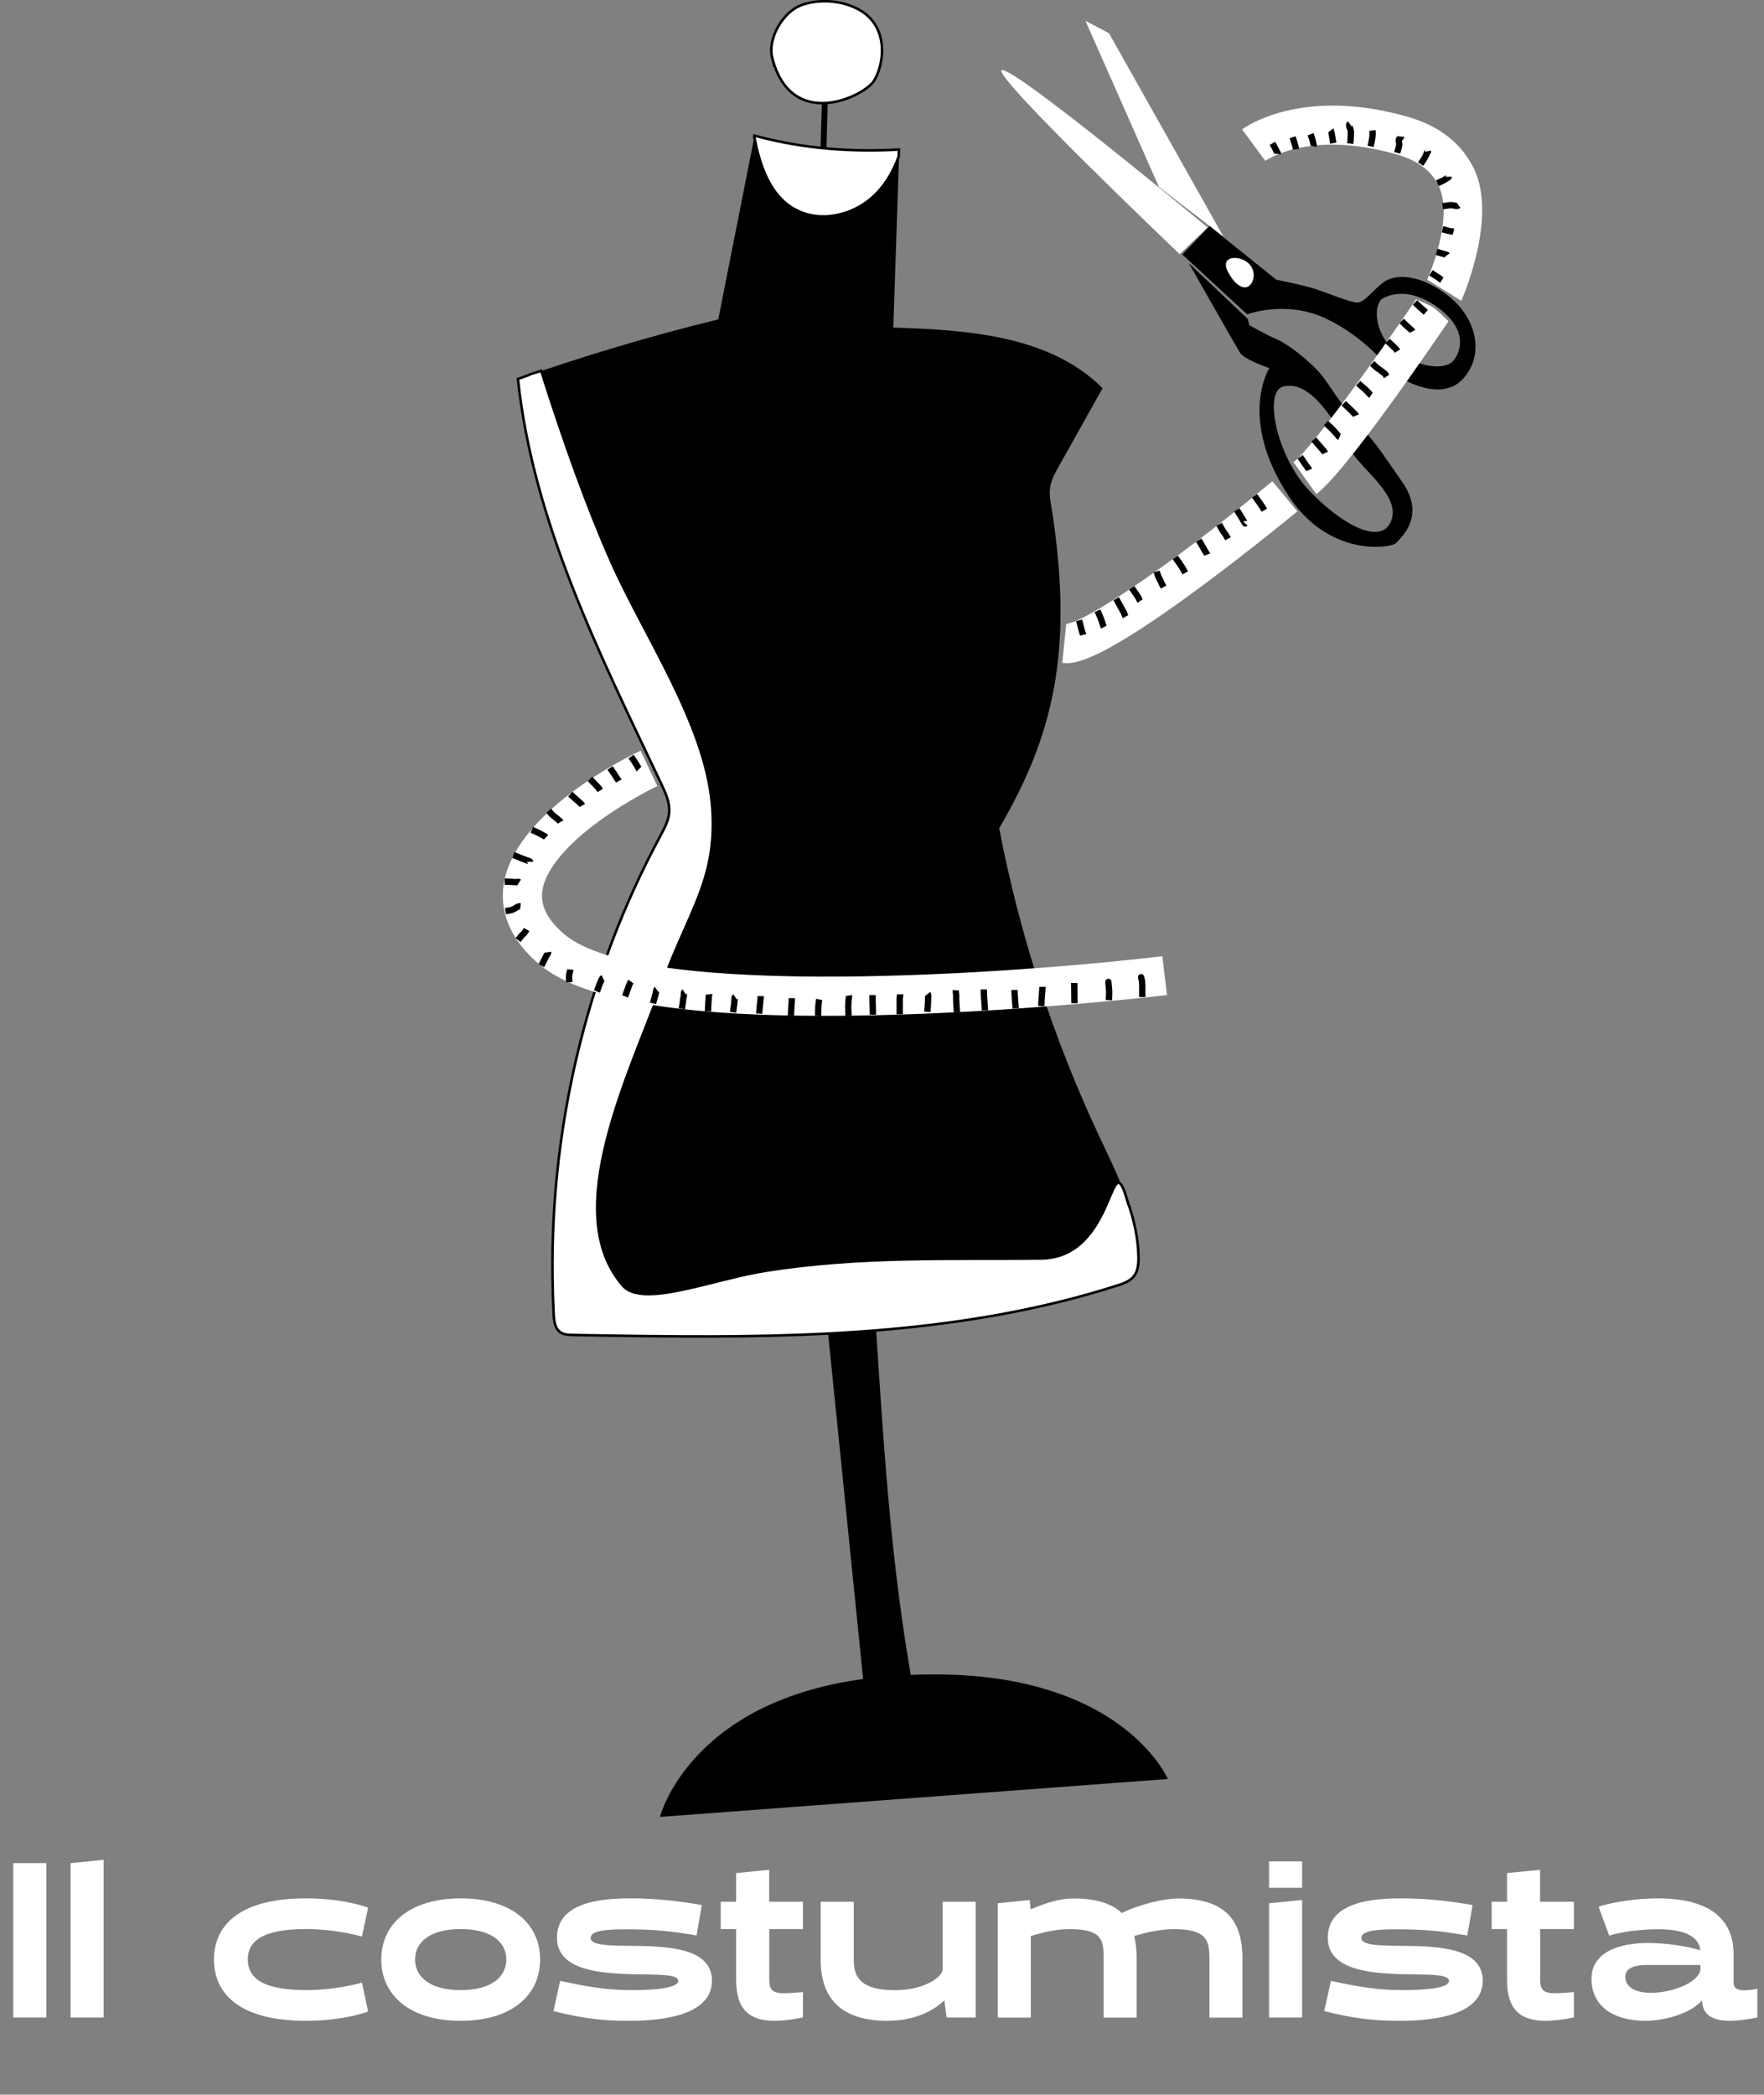 <svg xmlns="http://www.w3.org/2000/svg" id="Livello_2" viewBox="0 0 209.22 248.43"><rect x="0" y="0" width="209.22" height="248.43" fill="#808080" stroke="none"/><defs><style>.cls-1{fill:#000;}.cls-1,.cls-2{stroke-width:0px;}.cls-3{stroke-width:.75px;}.cls-3,.cls-2,.cls-4{fill:#fff;}.cls-3,.cls-4{stroke:#000;stroke-miterlimit:10;}.cls-4{stroke-width:.3px;}</style></defs><g id="Livello_1-2"><path class="cls-2" d="M1.57,220.97h3.92v18.31H1.57v-18.31Z"></path><path class="cls-2" d="M8.37,220.97l3.92-.39v18.7h-3.92v-18.31Z"></path><path class="cls-2" d="M43.66,238.57c-.92.34-3.56,1.1-7.4,1.1-7.64,0-10.88-3.06-10.88-7.27s3.24-7.25,10.88-7.25c3.84,0,6.49.76,7.4,1.1l-.73,3.43c-.71-.21-3.43-.89-6.64-.89-5.31,0-6.9,1.52-6.9,3.61s1.6,3.63,6.9,3.63c3.22,0,5.94-.68,6.64-.89l.73,3.43Z"></path><path class="cls-2" d="M54.64,225.15c6.07,0,9.42,3.03,9.42,7.25s-3.35,7.27-9.42,7.27-9.42-3.06-9.42-7.27,3.35-7.25,9.42-7.25ZM54.64,236.03c3.61,0,5.41-1.54,5.41-3.63s-1.8-3.61-5.41-3.61-5.41,1.52-5.41,3.61,1.8,3.63,5.41,3.63Z"></path><path class="cls-2" d="M66.42,234.93c3.71.81,5.86,1.1,8.55,1.1,1.41,0,5.47-.05,5.47-1.1,0-.81-2.43-.73-5.28-.78-4.11-.1-9.1-.5-9.1-4.34,0-4.39,5.7-4.66,8.81-4.66,2.54,0,5.34.26,8.37.79l-.63,3.61c-3.35-.58-5.36-.73-8.45-.73-2.54,0-4.11.21-4.11,1.02,0,.92,2.28.92,5,.94,4.16.05,9.39.24,9.39,4.13,0,4.55-7.19,4.76-9.91,4.76-3.11,0-5.47-.29-8.89-1.15l.79-3.58Z"></path><path class="cls-2" d="M91.24,225.55h4v3.24h-4v6.04c0,1.26.52,1.57,1.78,1.57.58,0,1.31-.08,2.22-.13v3.01c-1.25.24-2.38.39-3.35.39-2.93,0-4.58-1.26-4.58-4.84v-6.04h-1.83v-3.24h1.83v-3.4l3.92-.39v3.79Z"></path><path class="cls-2" d="M97.34,225.55h3.92v6.93c0,2.12.94,3.56,4.92,3.56,3.24,0,5.47-1.44,5.62-2.38v-8.11h3.92v13.73h-3.45l-.26-1.99-.03-.03c-1.05,1.02-3.19,2.41-6.77,2.41-5.81,0-7.87-3.06-7.87-7.17v-6.96Z"></path><path class="cls-2" d="M118.34,239.28v-13.55l3.79-.39.1,1.07.03.03c1.86-.78,3.45-1.28,5.07-1.28,2.77,0,4.58.65,5.73,1.73,2.01-1.02,5.02-1.73,6.64-1.73,6.09,0,7.66,3.06,7.66,7.17v6.96h-3.92v-6.93c0-2.04-.16-3.56-4.13-3.56-1.96,0-3.48.44-4.79.81.21.84.29,1.75.29,2.72v6.96h-3.92v-6.93c0-2.04.03-3.56-3.95-3.56-1.99,0-3.35.44-4.68.81v9.68h-3.92Z"></path><path class="cls-2" d="M150.52,223.9v-3.14h3.92v3.14h-3.92ZM150.52,239.28v-13.55l3.92-.39v13.94h-3.92Z"></path><path class="cls-2" d="M157.84,234.93c3.71.81,5.86,1.1,8.55,1.1,1.41,0,5.47-.05,5.47-1.1,0-.81-2.43-.73-5.28-.78-4.11-.1-9.1-.5-9.1-4.34,0-4.39,5.7-4.66,8.81-4.66,2.54,0,5.34.26,8.37.79l-.63,3.61c-3.35-.58-5.36-.73-8.45-.73-2.54,0-4.11.21-4.11,1.02,0,.92,2.28.92,5,.94,4.16.05,9.39.24,9.39,4.13,0,4.55-7.19,4.76-9.91,4.76-3.11,0-5.47-.29-8.89-1.15l.79-3.58Z"></path><path class="cls-2" d="M182.67,225.55h4v3.24h-4v6.04c0,1.26.52,1.57,1.78,1.57.58,0,1.31-.08,2.22-.13v3.01c-1.25.24-2.38.39-3.35.39-2.93,0-4.58-1.26-4.58-4.84v-6.04h-1.83v-3.24h1.83v-3.4l3.92-.39v3.79Z"></path><path class="cls-2" d="M208.43,239.28c-1.33.26-2.38.39-3.22.39-3.11,0-3.27-1.57-3.35-2.41-1.28,1.49-4.31,2.41-6.72,2.41-3.79,0-6.38-1.75-6.38-4.97s3.35-4.26,6.7-4.26c2.33,0,4.89.44,6.2.86-.13-1.39-1.44-2.49-5.02-2.49-2.88,0-5.18.55-5.78.76l-1.26-3.43c.79-.29,3.69-.99,7.04-.99,6.59,0,8.97,2.83,8.97,6.59v3.37c0,.5.18.94,1.28.94.39,0,.89-.05,1.54-.18v3.4ZM195.82,236.35c2.51,0,5.73-1.23,5.86-2.8v-.5h-6.43c-1.26,0-2.48.31-2.48,1.39,0,1.36,1.39,1.91,3.06,1.91Z"></path><path class="cls-1" d="M108.38,200.62c-1.94.09-3.88.18-5.83.27-1.5-14.8-3-29.59-4.5-44.39-.19-1.89,3.28-2.02,5.67-1.72.99,15.11,1.84,30.69,4.66,45.84Z"></path><path class="cls-1" d="M89.5,16.08c-1.44,7.27-2.87,14.54-4.31,21.8-8.03,1.97-15.96,4.33-23.76,7.08,1.79,16.97,9.68,32.6,17,48.02.51,1.07,1.02,2.2.94,3.37-.07.99-.57,1.9-1.04,2.78-9.31,17.3-13.74,37.19-12.65,56.8.04.76.15,1.63.78,2.08.42.3.97.32,1.49.33,21.72.41,43.9.76,64.59-5.85.72-.23,1.48-.5,1.95-1.09.49-.62.56-1.47.55-2.26-.07-5.09-2.52-9.8-4.68-14.41-5.45-11.61-9.44-23.91-11.85-36.51,6.53-11.12,8.74-21.08,6.32-37.3-.16-1.09-.46-2.19-.25-3.27.16-.84.58-1.6,1-2.34,1.73-3.09,3.46-6.18,5.19-9.27-6.25-6.25-15.99-6.91-24.82-7.19.23-7.03.47-14.07.71-21.1-5.6.3-11.23-.06-17.13-1.65Z"></path><path class="cls-1" d="M97.56,22.43h0c-.19,0-.34-.16-.34-.34,0-.78,0-1.58.37-13.69,0-.19.17-.35.35-.33.19,0,.34.16.33.35l-.37,13.68c0,.19-.16.33-.34.33Z"></path><path class="cls-4" d="M91.59,6.88c-.59-2.28,1.26-5.48,3.48-6.28,2.22-.8,5.09-.54,7.09.71,3.32,2.08,2.67,6.39,1.51,8.26-1.16,1.87-9.81,6.08-12.08-2.7Z"></path><path class="cls-4" d="M133.75,142.56c-2.16-7.7-1.27,6.59-10.25,6.7-10.79.13-21.27-.33-32.57,1.44-6.42,1-14.7,4.49-17.06,1.77-7.55-8.69.85-25.2,4.79-36.08,3.06-8.44,6.58-12.33,5.77-21.11-.89-9.59-8.06-19.91-11.96-28.72-2.82-6.36-5.63-14.22-8.28-22.58-2.79.88,0,0-2.76.97,1.79,16.97,9.68,32.6,17,48.02.51,1.07,1.02,2.2.94,3.37-.07.99-.57,1.9-1.04,2.78-8.89,16.5-13.32,35.37-12.76,54.1,0,.1,0,.2,0,.3.03.8.06,1.6.1,2.4.04.76.15,1.63.78,2.08.42.3.97.32,1.49.33,1.55.03,3.1.06,4.66.08.08,0,.16,0,.25,0,1.45.02,2.9.05,4.36.06.12,0,.23,0,.34,0h0c18.6.21,37.34-.37,54.98-6.01.72-.23,1.48-.5,1.95-1.09.49-.62.56-1.47.55-2.26-.03-2.26-.53-4.44-1.27-6.57Z"></path><path class="cls-4" d="M94.35,24.86c2.87,1.56,6.65.74,9.09-1.43,1.47-1.31,2.49-3.02,3.15-4.87,0-.27.02-.55.03-.82-5.6.3-11.23-.06-17.13-1.65,0,.05-.02.1-.03.15.68,3.48,1.87,6.99,4.88,8.63Z"></path><path class="cls-1" d="M78.26,215.49l60.25-4.5s-6.21-14.64-33.89-12.11c-22.68,2.08-26.35,16.61-26.35,16.61Z"></path><polygon class="cls-2" points="128.74 2.47 131.53 3.94 145.11 28.07 137.46 22.18 128.74 2.47"></polygon><path class="cls-2" d="M118.8,8.33c-1.01.75,21.12,21.82,21.12,21.82l3.3-3.18s-23.35-19.42-24.42-18.63Z"></path><path class="cls-1" d="M173.6,44.84c2.54-2.91,1.47-7.19-1.86-9.78-3.33-2.6-6.24-2.55-7.53-1.66-1.29.89-2.34,2.46-3.19,2.48-.85.02-3.69-1.2-5.26-1.68-1.57-.48-4.38-1.02-4.38-1.02l-7.92-6.37-3.23,3.37,7.69,7.1s4.64-1.76,9.4.53c4.77,2.29,7.33,5.87,8.21,6.59.88.72,5.52,3.36,8.06.45ZM166.24,42.16c-2.88-1.61-3.57-5.41-2.4-6.66,0,0,2.52-1.88,6.38.75,3.86,2.63,3.11,5.24,2.27,6.4-.84,1.16-3.36,1.12-6.24-.49Z"></path><path class="cls-1" d="M165.59,64.39c.6-.64,3.55-3.19.72-7.23-2.79-3.99-2.72-4.09-5.18-6.85-2.78-3.12-3.52-4.95-4.82-6.33-1.31-1.38-3.48-3.14-4.9-3.75-1.42-.61-3.24-1.67-3.24-1.67l-.17-.72-7-6.63s5.55,9.78,6.07,10.62c.52.84,3.48,1.83,3.48,1.83,0,0-3.79,5.95,2.31,15.2,4.81,7.29,12.14,6.17,12.74,5.53ZM155.17,58.06c-3.75-4-5.34-11.65-2.97-12.22,2.37-.58,4.87,1.66,7.88,7.39,1.24,2.36,6.14,5.53,4.91,8.57-1.23,3.04-6.08.26-9.83-3.74Z"></path><path class="cls-2" d="M145.68,32.3c.9,1.69,1.97,2.12,2.56,1.53s.72-1.91-.31-2.73-3.32-.8-2.26,1.2Z"></path><path class="cls-2" d="M97.81,120.48c-17.87,0-28.97-2.01-33.84-6.1-4.07-3.43-4.56-6.94-4.26-9.28,1.14-8.71,14.72-15.34,16.27-16.07l1.98,4.2s-3.39,1.61-6.79,4.07c-4.1,2.97-6.53,5.95-6.85,8.4-.23,1.76.64,3.44,2.64,5.13,9.41,7.91,54.37,4.55,70.9,2.58l.55,4.61c-.15.02-15.4,1.81-31.95,2.32-3.04.09-5.93.14-8.65.14Z"></path><path class="cls-2" d="M126.53,78.65c-.21,0-.39-.02-.54-.03l.47-4.62s-.04,0-.06,0c2.05-.08,12-6.57,24.51-16.93l2.96,3.58c-.05.04-5.53,4.57-11.49,8.98-11.07,8.19-14.39,9.03-15.86,9.03Z"></path><path class="cls-2" d="M156.12,58.59l-2.71-3.77c1.96-1.41,9.68-12.15,14.54-19.32,0,0,1.59.66,2.06.98.5.34,1.79,1.62,1.79,1.62-2.03,3-12.33,18.08-15.68,20.49Z"></path><path class="cls-2" d="M173.31,35.67l-4.04-2.51,2.13.93-2.13-.92c.02-.05,3.23-7.2,1.38-11.1-.86-1.81-2.49-3.03-4.98-3.75-10.25-2.94-15.38.61-15.59.76l-2.77-3.73c.28-.21,7.02-5.12,19.64-1.5,3.81,1.09,6.47,3.2,7.91,6.25,2.74,5.83-1.41,15.28-1.54,15.58Z"></path><path class="cls-3" d="M135.48,118.25c0-.45,0-.91,0-1.36,0-.16-.03-.32-.03-.48,0-.19-.1-.33-.11-.51,0-.02,0-.02,0,0"></path><path class="cls-3" d="M131.52,118.62c.02-.49.06-1.02,0-1.51-.03-.21-.05-.44-.06-.65,0-.02,0-.02,0,0"></path><path class="cls-3" d="M127.44,118.99c0-.8-.03-1.6-.03-2.41"></path><path class="cls-3" d="M123.5,119.33c.03-.59.05-1.18.11-1.76.02-.18.03-.35.03-.53"></path><path class="cls-3" d="M120.47,119.59c-.06-.75-.14-1.44-.14-2.18"></path><path class="cls-3" d="M116.82,119.82c-.03-.85-.14-1.64-.14-2.47"></path><path class="cls-3" d="M113.5,120.06c-.05-.67-.1-1.29-.09-1.95,0-.23-.06-.44-.05-.66"></path><path class="cls-3" d="M109.99,120.01c.05-.57.09-1.12.09-1.68,0-.14.04-.34-.05-.45"></path><path class="cls-3" d="M106.71,120.3c0-.61-.01-1.23,0-1.84,0-.18.05-.35.05-.53"></path><path class="cls-3" d="M103.53,120.35c0-.78-.05-1.54-.05-2.33"></path><path class="cls-3" d="M100.64,120.49c-.03-.66-.06-1.23,0-1.85.02-.16.07-.43.05-.57"></path><path class="cls-3" d="M97.03,120.49c.03-.64-.01-1.34.14-1.95"></path><path class="cls-3" d="M93.81,120.44c.02-.49.03-1.01.09-1.48.02-.19,0-.39,0-.58"></path><path class="cls-3" d="M90.04,120.22c.04-.54.1-1.06.15-1.59.02-.17.03-.32.03-.49"></path><path class="cls-3" d="M86.94,120.07c.07-.49.15-.99.18-1.47,0-.08,0-.33.06-.37"></path><path class="cls-3" d="M83.97,119.95c.03-.51.03-1.05.09-1.55.01-.09-.02-.18,0-.26.01-.08.07-.13.06-.21"></path><path class="cls-3" d="M80.88,119.64c.03-.26.07-.61.13-.87-.04-.18.07-.41.09-.58.01-.1,0-.5.06-.54"></path><path class="cls-3" d="M77.45,119c.11-.42.24-.83.34-1.24.02-.09.03-.37.09-.41"></path><path class="cls-3" d="M74.14,118.17c.16-.4.29-.83.44-1.23.07-.18.15-.37.26-.52"></path><path class="cls-3" d="M70.8,117.59c.16-.41.28-.82.46-1.21.05-.11.12-.33.25-.39"></path><path class="cls-3" d="M67.52,116.49c-.02-.44-.06-.77.05-1.16.03-.1.06-.23.07-.34"></path><path class="cls-3" d="M64.21,114.53c.22-.4.4-.83.62-1.22.06-.11.2-.24.18-.38"></path><path class="cls-3" d="M61.45,111.49c.21-.25.4-.54.65-.75.07-.06.12-.12.17-.19.08-.1.11-.21.17-.32"></path><path class="cls-3" d="M59.95,108.06c.36-.06.68-.08.99-.24.1-.05.18-.11.27-.17.13-.09.36-.19.52-.17"></path><path class="cls-3" d="M59.86,104.56c.38,0,.74.03,1.11.05.08,0,.17.01.25.01.1,0,.29-.05.37,0"></path><path class="cls-3" d="M60.89,101.41c.51.18.99.42,1.5.59.06.02.49.15.49.21"></path><path class="cls-3" d="M63.07,98.42c.43.19.93.4,1.33.65.12.07.27.13.37.22"></path><path class="cls-3" d="M65.09,96.15c.16.19.33.45.55.6.05.04.1.07.15.11.12.1.24.2.36.3.07.06.14.13.21.19.05.04.12.07.15.12"></path><path class="cls-3" d="M67.63,94.19c.38.33.73.66,1.11.98.13.11.24.21.32.36"></path><path class="cls-3" d="M69.98,92.38c.31.32.6.65.91.96.12.11.22.28.3.41"></path><path class="cls-3" d="M72.35,91.08c.26.39.56.77.79,1.18.07.13.19.24.26.37"></path><path class="cls-3" d="M74.85,89.72c.26.37.52.76.74,1.15.04.07.09.14.12.21.02.05.02.11.06.15"></path><path class="cls-3" d="M127.99,73.57c.11.42.22.83.32,1.23.04.17.12.33.16.5"></path><path class="cls-3" d="M130.17,72.43c.21.48.42.97.58,1.46.06.17.09.34.17.49"></path><path class="cls-3" d="M132.39,71.01c.29.51.55,1.02.84,1.53.11.19.16.39.26.58-.02-.03-.03-.06-.05-.09"></path><path class="cls-3" d="M134.23,69.72c.27.4.57.78.81,1.19.07.12.11.27.18.37"></path><path class="cls-3" d="M137.19,67.78c.09.3.17.59.32.85.03.05.06.11.09.17.06.11.1.21.15.32.07.18.16.34.26.51"></path><path class="cls-3" d="M139.39,66.11c.32.47.67.91.95,1.4.08.14.16.29.24.43"></path><path class="cls-3" d="M142.17,64.06c.24.39.47.77.69,1.17.05.1.11.19.16.29.05.08.14.17.17.25"></path><path class="cls-3" d="M144.6,62.18c.19.34.36.71.61,1.02.08.1.15.2.21.31.07.13.15.26.22.39"></path><path class="cls-3" d="M146.69,60.47c.27.44.56.88.82,1.33.03.06.17.32.2.29"></path><path class="cls-3" d="M148.8,58.81c.4.57.82,1.1,1.16,1.7"></path><path class="cls-3" d="M154.21,54.18c.26.38.51.76.78,1.14.04.06.08.1.12.16.05.07.14.17.17.25"></path><path class="cls-3" d="M155.83,52.13c.31.37.64.73.95,1.09.13.15.3.33.39.51"></path><path class="cls-3" d="M157.26,50.19c.4.36.79.71,1.13,1.12.08.1.16.19.25.28.07.07.14.2.24.24"></path><path class="cls-3" d="M159.37,47.83c.38.37.79.71,1.14,1.1.09.1.27.24.32.36"></path><path class="cls-3" d="M161.08,45.46c.41.36.85.7,1.21,1.1.1.11.2.24.32.32"></path><path class="cls-3" d="M162.75,43.09c.21.2.46.49.72.65.07.04.14.08.21.14.11.08.21.16.32.25.09.08.21.15.29.23.07.08.11.2.17.29"></path><path class="cls-3" d="M164.57,40.45c.31.29.64.58.93.88.09.09.18.2.25.31"></path><path class="cls-3" d="M166.24,38.07c.33.32.67.65,1.02.95.1.09.21.16.27.28"></path><path class="cls-3" d="M167.82,35.88c.43.4.85.79,1.29,1.16"></path><path class="cls-3" d="M169.71,32.35c.35.23.72.45,1.06.69.08.06.16.14.24.19"></path><path class="cls-3" d="M170.39,29.87c.35.1.69.22,1.04.31.07.02.16.01.21.08"></path><path class="cls-3" d="M171.09,27.19c.32.07.61.18.93.23.13.02.25.03.37.06"></path><path class="cls-3" d="M171.1,24.46c.48-.06.96-.2,1.42-.07.17.05.32.07.48-.04"></path><path class="cls-3" d="M170.48,21.73c.33-.15.76-.32,1.07-.55.06-.05.28-.16.28-.22"></path><path class="cls-3" d="M168.5,19.46c.23-.35.51-.75.68-1.14.03-.06.02-.17.06-.23.04-.06.15-.06.13-.16"></path><path class="cls-3" d="M165.71,18.12c.09-.35.28-.76.24-1.13-.01-.13-.09-.32-.04-.44.05-.13.26-.21.27-.35"></path><path class="cls-3" d="M162.56,17.36c.14-.65.3-1.23.22-1.89"></path><path class="cls-3" d="M160.15,17.03c.04-.38.05-.74.07-1.12,0-.19.02-.39-.05-.57-.05-.13-.25-.54-.09-.66"></path><path class="cls-3" d="M158.13,16.98c-.07-.39-.11-.8-.2-1.18-.02-.1-.03-.25-.1-.34"></path><path class="cls-3" d="M155.44,15.92c.1.27.19.52.26.79.02.1.04.2.06.3.02.09.07.24.05.34"></path><path class="cls-3" d="M153.31,16.28c.12.36.25.73.34,1.1.03.11.03.22.04.32"></path><path class="cls-3" d="M150.92,17c.19.33.36.65.52.99.03.07.14.2.13.27"></path></g></svg>